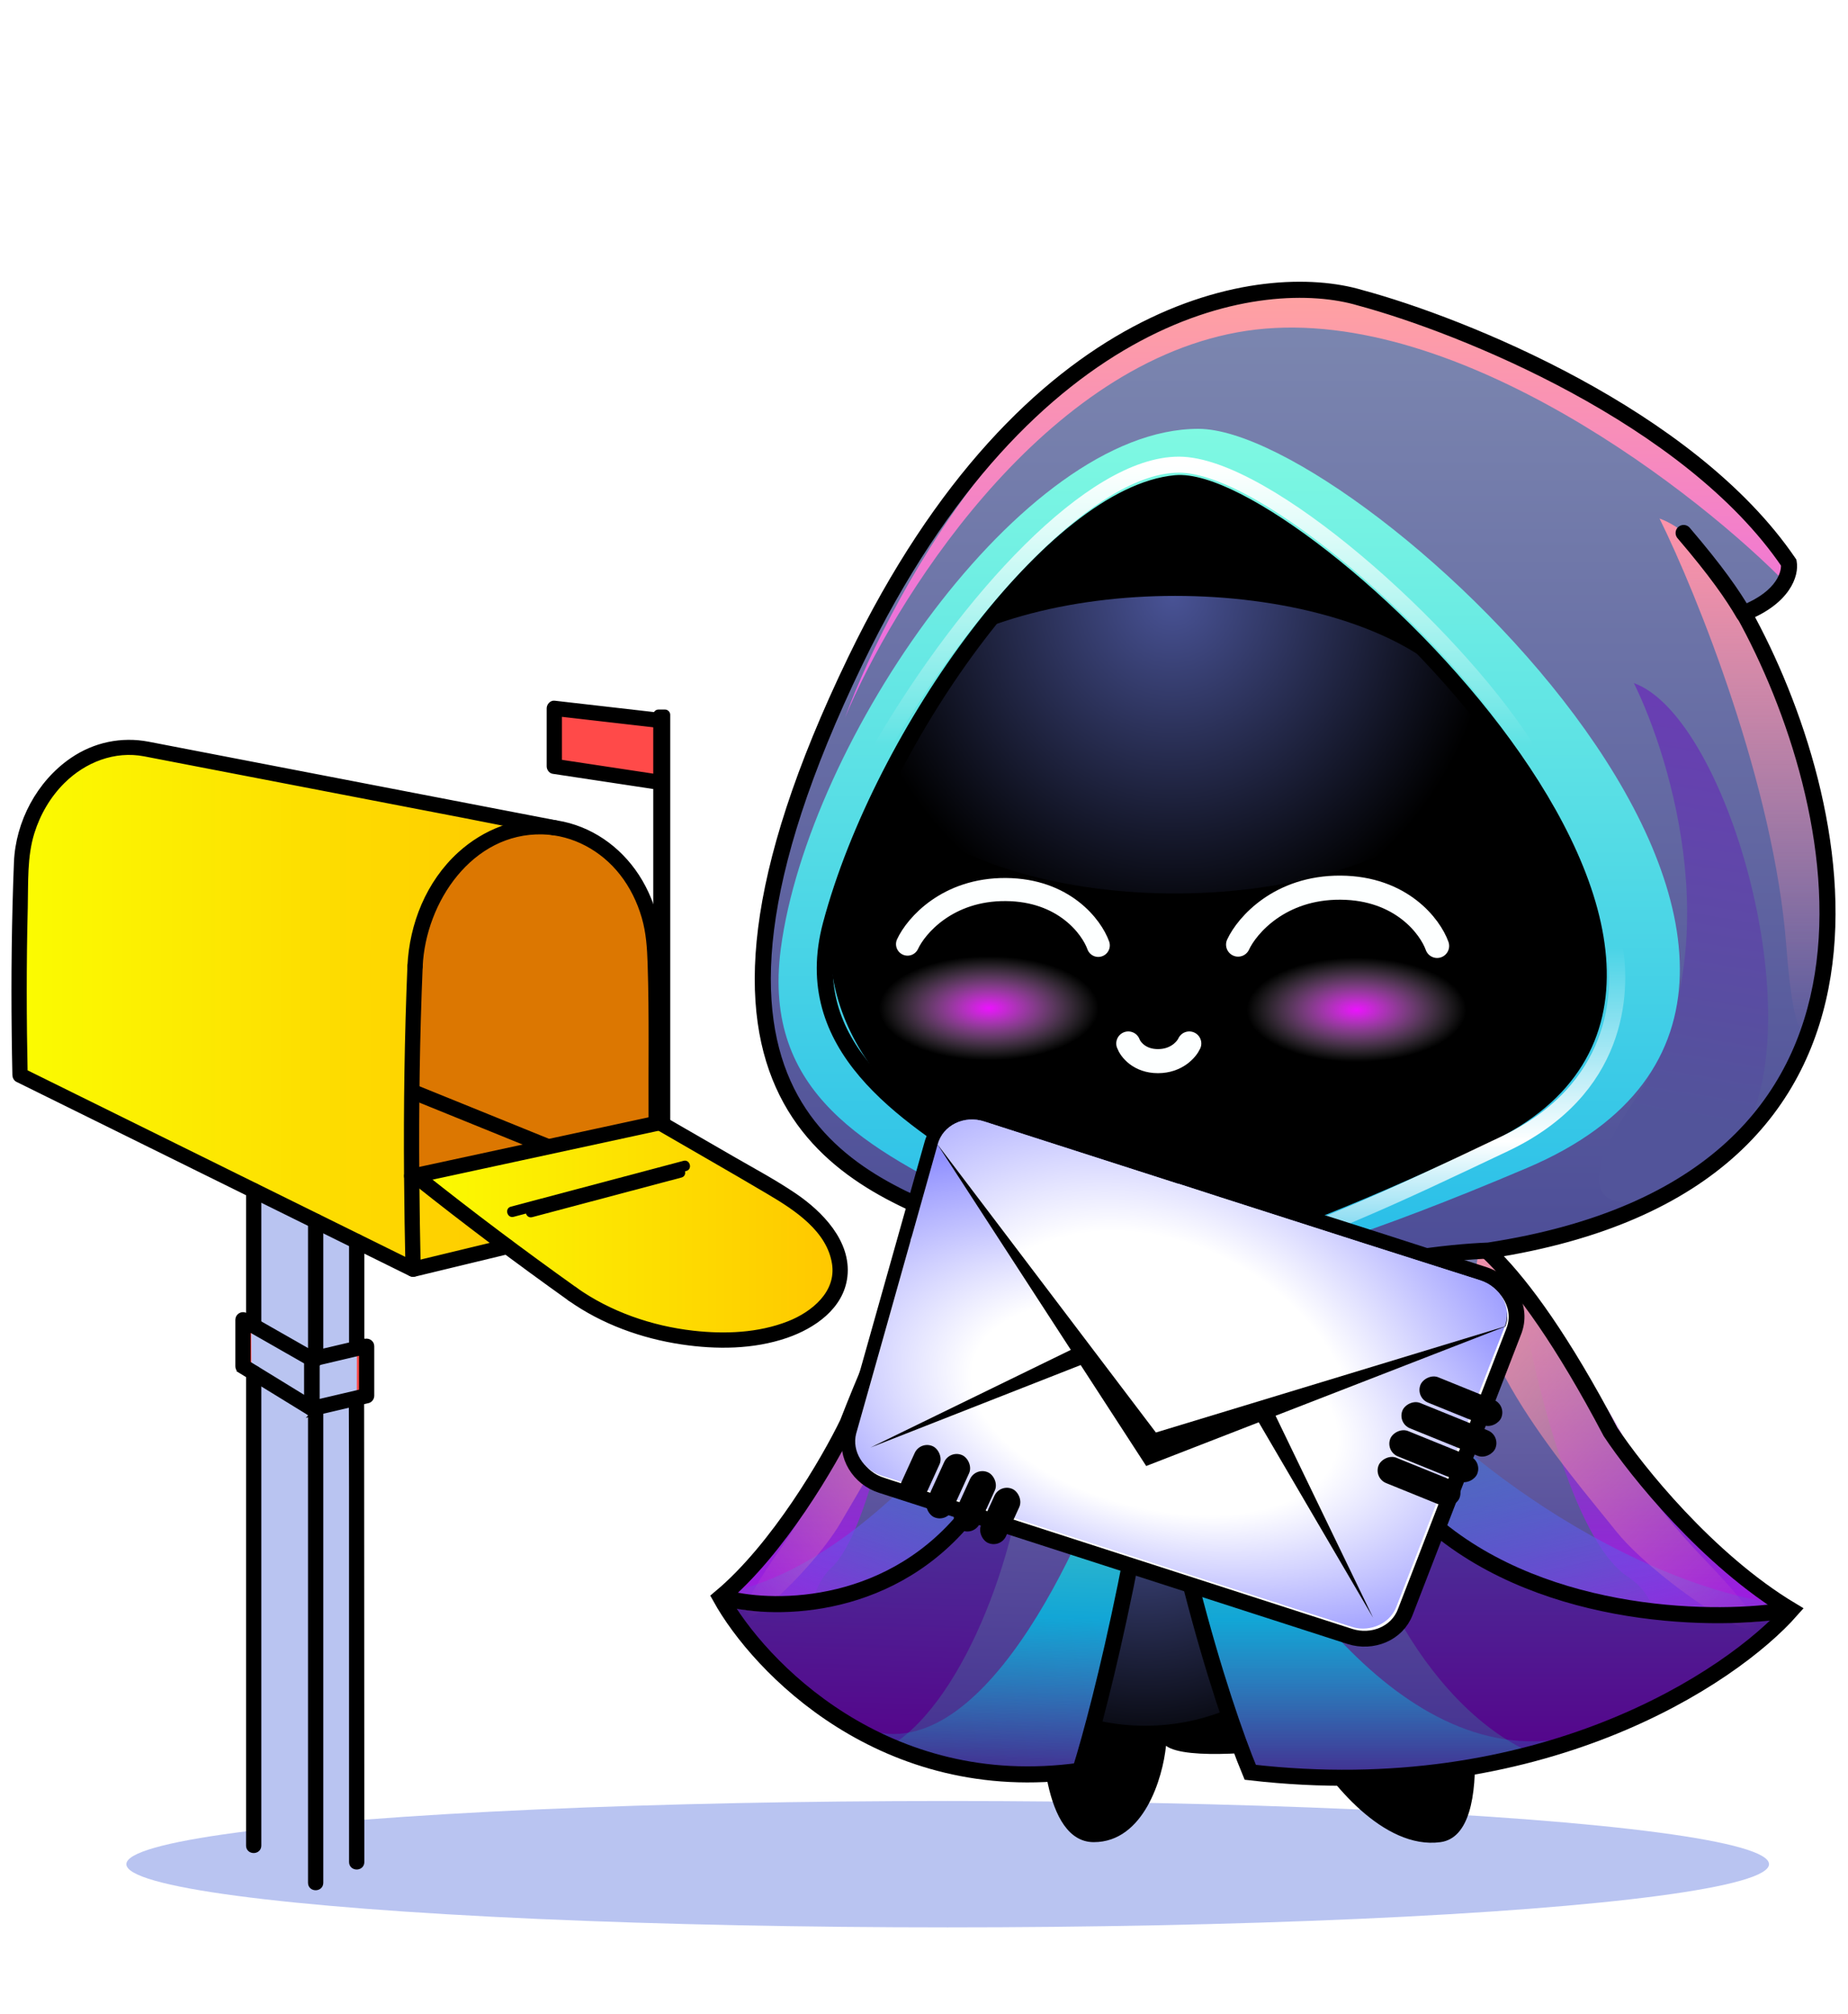 <svg width="234" height="255" viewBox="0 0 234 255" fill="none" xmlns="http://www.w3.org/2000/svg">
<ellipse cx="104" cy="8" rx="104" ry="8" transform="matrix(-1 0 0 1 224 228)" fill="#B9C4F1"/>
<path d="M182.396 233.21C189.631 232.235 186.291 212.413 183.717 202.624L131.994 166.956V213.598C131.52 220.136 132.157 233.21 138.497 233.21C144.838 233.21 147.236 225.081 147.643 221.016C150.163 222.886 160.752 221.795 165.731 221.016C168.271 225.487 175.161 234.186 182.396 233.21Z" fill="black"/>
<g filter="url(#filter0_f_242_4420)">
<ellipse cx="27.843" cy="28.453" rx="27.843" ry="28.453" transform="matrix(-1 0 0 1 172.844 161.57)" fill="url(#paint0_radial_242_4420)"/>
</g>
<path d="M107.332 180.161C116.258 157.254 121.585 153.452 123.132 154.414C132.805 144.475 151.419 131.997 148.486 161.593C145.553 191.19 139.454 215.64 136.772 224.166C111.984 227.638 96.084 210.995 91.232 202.239C98.549 196.119 105.014 184.971 107.332 180.161Z" fill="url(#paint1_linear_242_4420)"/>
<path d="M105.335 198.4C110.132 193.992 114.18 172.915 115.605 162.928C112.84 167.418 107.015 177.509 105.837 181.946C104.66 186.383 95.645 197.664 91.285 202.749C92.73 205.721 100.869 213.683 104.759 217.292C102.952 212.831 100.539 202.808 105.335 198.4Z" fill="url(#paint2_linear_242_4420)"/>
<path d="M129.985 181.463C122.822 193.749 114.915 198.997 109.647 200.87C104.38 202.742 91.829 202.868 91.829 202.868L101.825 214.559L104.848 216.583C105.471 219.53 110.674 219.641 112.804 220.994C122.305 215.184 129.573 194.972 129.985 181.463Z" fill="url(#paint3_linear_242_4420)"/>
<path d="M110.528 219.196C125.114 222.895 137.89 194.276 142.454 179.505L146.29 179.622C143.679 196.866 138.72 216.498 136.566 224.159C123.956 225.808 113.953 221.537 110.528 219.196Z" fill="url(#paint4_linear_242_4420)"/>
<path d="M90.491 201.81C105.214 200.125 121.969 182.628 128.658 169.701C125.254 192.705 121.677 193.104 111.849 200.632C99.601 204.325 93.447 205.258 90.491 201.81Z" fill="url(#paint5_linear_242_4420)"/>
<path d="M98.934 195.885C108.972 181.477 112.374 164.764 119.058 156.937C121.72 168.155 110.988 184.892 106.503 192.665C102.017 200.438 86.386 213.896 98.934 195.885Z" fill="url(#paint6_linear_242_4420)"/>
<path d="M107.332 180.161C116.258 157.254 121.585 153.452 123.132 154.414C132.805 144.475 151.419 131.997 148.486 161.593C145.553 191.19 139.454 215.64 136.772 224.166C111.984 227.638 96.084 210.995 91.232 202.239C98.549 196.119 105.014 184.971 107.332 180.161Z" stroke="black" stroke-width="2.032"/>
<path d="M92.05 202.366C98.287 203.946 113.201 203.927 122.968 191.212" stroke="black" stroke-width="2.032" stroke-linecap="round"/>
<path d="M203.938 181.284C191.744 158.115 184.022 154.152 181.684 155.067C167.797 144.837 140.773 131.796 143.781 161.469C146.789 191.141 154.722 215.766 158.312 224.369C194.895 228.597 219.215 212.446 226.802 203.843C216.234 197.502 207.156 186.162 203.938 181.284Z" fill="url(#paint7_linear_242_4420)"/>
<path d="M206.072 199.575C199.163 195.022 194.116 173.832 192.456 163.806C196.351 168.378 204.528 178.642 206.072 183.113C207.617 187.584 220.468 199.134 226.701 204.351C224.424 207.277 212 214.987 206.072 218.476C208.952 214.072 212.982 204.127 206.072 199.575Z" fill="url(#paint8_linear_242_4420)"/>
<path d="M170.303 181.894C180.363 194.392 191.846 199.88 199.569 201.912C207.292 203.944 225.888 204.452 225.888 204.452L210.544 215.834L205.971 217.764C204.914 220.691 197.198 220.643 193.98 221.931C180.16 215.834 170.303 195.409 170.303 181.894Z" fill="url(#paint9_linear_242_4420)"/>
<path d="M197.435 220.203C175.648 223.455 158.008 194.46 151.911 179.556H146.22C149.309 196.872 155.772 216.646 158.617 224.369C177.234 226.402 192.253 222.438 197.435 220.203Z" fill="url(#paint10_linear_242_4420)"/>
<path d="M227.92 203.436C206.174 201.302 182.132 183.303 172.803 170.178C176.807 193.275 182.091 193.783 196.317 201.607C214.304 205.672 223.383 206.793 227.92 203.436Z" fill="url(#paint11_linear_242_4420)"/>
<path d="M215.674 197.256C201.447 182.548 197.161 165.74 187.609 157.712C183.155 168.844 198.305 185.9 204.601 193.807C210.898 201.713 233.457 215.642 215.674 197.256Z" fill="url(#paint12_linear_242_4420)"/>
<path d="M203.938 181.284C191.744 158.115 184.022 154.152 181.684 155.067C167.797 144.837 140.773 131.796 143.781 161.469C146.789 191.141 154.722 215.766 158.312 224.369C194.895 228.597 219.215 212.446 226.802 203.843C216.234 197.502 207.156 186.162 203.938 181.284Z" stroke="black" stroke-width="2.032"/>
<path d="M100.368 124.058C104.474 150.624 126.811 152.424 146.017 169.394C168.982 158.217 225.069 140.535 219.672 105.618C215.566 79.051 182.925 52.422 149.98 57.514C117.035 62.606 96.262 97.491 100.368 124.058Z" fill="black"/>
<ellipse cx="13.921" cy="6.605" rx="13.921" ry="6.605" transform="matrix(-1 0 0 1 185.678 121.232)" fill="url(#paint13_radial_242_4420)"/>
<ellipse cx="13.921" cy="6.605" rx="13.921" ry="6.605" transform="matrix(-1 0 0 1 139.138 121.029)" fill="url(#paint14_radial_242_4420)"/>
<path d="M188.493 158.318C245.317 149.62 233.712 100.905 220.807 77.635C225.928 75.602 226.734 72.52 226.497 71.233C213.897 52.698 185.071 41.154 172.234 37.699C160.074 34.075 130.266 38.187 108.317 83.63C80.88 140.434 108.114 149.681 123.661 155.575C136.099 160.29 143.002 170.208 144.899 174.577C154.41 162.546 177.924 158.725 188.493 158.318Z" stroke="url(#paint15_linear_242_4420)" stroke-width="0.203"/>
<g filter="url(#filter1_f_242_4420)">
<ellipse cx="38.682" cy="18.837" rx="38.682" ry="18.837" transform="matrix(-1 0 0 1 187.477 75.438)" fill="url(#paint16_radial_242_4420)"/>
</g>
<path fill-rule="evenodd" clip-rule="evenodd" d="M220.807 77.635C233.712 100.905 245.317 149.62 188.493 158.318C177.924 158.725 154.41 162.546 144.899 174.577C143.002 170.208 136.099 160.29 123.661 155.575C123.422 155.484 123.181 155.393 122.937 155.301C107.29 149.386 81.302 139.561 108.317 83.63C130.266 38.187 160.074 34.075 172.234 37.699C185.071 41.154 213.897 52.698 226.497 71.233C226.734 72.52 225.928 75.602 220.807 77.635ZM143.07 166.448C142.325 164.178 140.062 159.294 136.973 157.912C133.111 156.184 95.005 137.893 102.728 117.773C110.451 97.653 133.619 62.595 148.862 61.173C164.105 59.75 231.477 123.362 188.086 143.787C168.553 152.982 159.213 156.019 154.069 157.692C147.787 159.735 147.763 159.743 143.07 166.448Z" fill="url(#paint17_linear_242_4420)"/>
<path d="M188.493 158.318L188.508 158.419L188.496 158.42L188.493 158.318ZM220.807 77.635L220.718 77.684L220.662 77.583L220.769 77.54L220.807 77.635ZM144.899 174.577L144.979 174.64L144.873 174.773L144.806 174.618L144.899 174.577ZM123.661 155.575L123.697 155.48H123.697L123.661 155.575ZM122.937 155.301L122.972 155.206L122.937 155.301ZM108.317 83.63L108.225 83.586L108.317 83.63ZM172.234 37.699L172.207 37.797L172.205 37.797L172.234 37.699ZM226.497 71.233L226.581 71.176L226.593 71.193L226.597 71.214L226.497 71.233ZM136.973 157.912L136.931 158.005L136.973 157.912ZM143.07 166.448L143.153 166.506L143.037 166.672L142.973 166.479L143.07 166.448ZM102.728 117.773L102.823 117.81L102.728 117.773ZM148.862 61.173L148.871 61.274L148.862 61.173ZM188.086 143.787L188.129 143.879L188.086 143.787ZM154.069 157.692L154.101 157.789L154.069 157.692ZM188.477 158.218C202.669 156.046 212.578 151.376 219.26 145.239C225.942 139.103 229.407 131.493 230.698 123.425C233.281 107.282 227.165 89.309 220.718 77.684L220.896 77.585C227.354 89.23 233.492 107.25 230.899 123.457C229.601 131.563 226.119 139.217 219.398 145.389C212.678 151.56 202.728 156.242 188.508 158.419L188.477 158.218ZM144.819 174.514C149.595 168.473 157.876 164.503 166.27 161.991C174.668 159.478 183.197 158.42 188.489 158.217L188.496 158.42C183.22 158.623 174.708 159.679 166.329 162.186C157.946 164.694 149.715 168.649 144.979 174.64L144.819 174.514ZM123.697 155.48C136.165 160.206 143.087 170.147 144.992 174.537L144.806 174.618C142.918 170.268 136.032 160.373 123.625 155.67L123.697 155.48ZM122.972 155.206C123.217 155.298 123.458 155.389 123.697 155.48L123.625 155.67C123.386 155.579 123.145 155.488 122.901 155.396L122.972 155.206ZM108.408 83.674C94.905 111.632 94.665 128.033 99.719 138.176C104.775 148.322 115.144 152.246 122.972 155.206L122.901 155.396C115.083 152.44 104.634 148.494 99.538 138.267C94.44 128.036 94.714 111.56 108.225 83.586L108.408 83.674ZM172.205 37.797C160.105 34.19 130.342 38.264 108.408 83.674L108.225 83.586C130.19 38.11 160.043 33.96 172.263 37.602L172.205 37.797ZM226.413 71.29C220.126 62.042 209.786 54.532 199.406 48.9C189.027 43.27 178.619 39.523 172.207 37.797L172.26 37.601C178.686 39.33 189.109 43.083 199.503 48.722C209.895 54.359 220.268 61.889 226.581 71.176L226.413 71.29ZM220.769 77.54C225.862 75.519 226.623 72.475 226.397 71.251L226.597 71.214C226.846 72.565 225.994 75.685 220.844 77.729L220.769 77.54ZM137.014 157.819C138.587 158.523 139.939 160.111 140.987 161.793C142.036 163.479 142.792 165.275 143.166 166.416L142.973 166.479C142.603 165.351 141.854 163.57 140.814 161.901C139.772 160.228 138.448 158.683 136.931 158.005L137.014 157.819ZM102.823 117.81C100.906 122.804 101.83 127.688 104.366 132.241C106.904 136.796 111.053 141.013 115.57 144.661C124.604 151.957 135.087 156.957 137.014 157.819L136.931 158.005C134.997 157.139 124.496 152.131 115.442 144.819C110.916 141.163 106.745 136.927 104.189 132.34C101.632 127.75 100.689 122.802 102.633 117.737L102.823 117.81ZM148.871 61.274C145.093 61.627 140.807 64.067 136.375 67.865C131.947 71.659 127.385 76.797 123.056 82.523C114.398 93.974 106.68 107.76 102.823 117.81L102.633 117.737C106.498 107.667 114.226 93.864 122.894 82.4C127.228 76.668 131.799 71.518 136.243 67.71C140.684 63.905 145.01 61.43 148.853 61.072L148.871 61.274ZM188.043 143.695C193.453 141.149 197.129 137.933 199.397 134.261C201.665 130.59 202.53 126.457 202.305 122.067C201.854 113.283 197.037 103.48 190.379 94.347C183.723 85.216 175.235 76.766 167.46 70.689C163.573 67.65 159.866 65.206 156.657 63.567C153.443 61.925 150.746 61.099 148.871 61.274L148.853 61.072C150.789 60.891 153.531 61.741 156.75 63.386C159.973 65.033 163.691 67.485 167.586 70.529C175.374 76.617 183.875 85.08 190.544 94.227C197.21 103.372 202.054 113.214 202.508 122.057C202.735 126.481 201.863 130.656 199.57 134.368C197.277 138.08 193.567 141.319 188.129 143.879L188.043 143.695ZM154.038 157.596C159.178 155.924 168.514 152.888 188.043 143.695L188.129 143.879C168.592 153.076 159.248 156.115 154.101 157.789L154.038 157.596ZM142.987 166.389C145.329 163.043 146.518 161.349 147.91 160.242C149.306 159.133 150.903 158.615 154.038 157.596L154.101 157.789C150.953 158.812 149.397 159.32 148.037 160.402C146.673 161.485 145.504 163.148 143.153 166.506L142.987 166.389Z" fill="black"/>
<path d="M150.59 132.102C150.251 132.847 148.984 134.337 146.627 134.337C144.269 134.337 143.138 132.847 142.867 132.102" stroke="#FDFFFF" stroke-width="3.049" stroke-linecap="round"/>
<path d="M156.771 119.584C157.893 117.16 162.059 112.324 169.751 112.375C177.444 112.426 181.104 117.313 181.972 119.751" stroke="#FDFFFF" stroke-width="3.049" stroke-linecap="round"/>
<path d="M114.916 119.522C115.991 117.199 119.983 112.565 127.355 112.613C134.728 112.662 138.235 117.346 139.067 119.682" stroke="#FDFFFF" stroke-width="2.922" stroke-linecap="round"/>
<path d="M226.193 119.805C224.648 99.401 214.845 75.195 210.137 65.644C221.417 69.708 229.241 99.279 230.969 109.237C232.696 119.196 228.123 145.311 226.193 119.805Z" fill="url(#paint18_linear_242_4420)"/>
<path d="M206.885 139.417C219.36 121.126 211.593 96.027 206.885 86.475C218.165 90.54 228.631 125.801 221.62 141.856C217.575 151.119 192.473 160.549 206.885 139.417Z" fill="url(#paint19_linear_242_4420)"/>
<path d="M156.686 42.069C131.323 46.702 112.991 76.517 106.996 90.845C113.194 74.112 132.237 39.996 158.82 37.394C185.403 34.793 215.014 58.598 226.497 70.826L225.379 73.062C213.05 60.8 182.05 37.435 156.686 42.069Z" fill="url(#paint20_linear_242_4420)"/>
<path fill-rule="evenodd" clip-rule="evenodd" d="M143.172 170.106C142.33 167.688 137.596 159.832 134.331 157.912C131.066 155.993 127.613 154.257 124.191 152.538C110.043 145.428 96.432 138.588 98.867 120.111C102.322 93.894 129.352 54.288 151.742 54.288C172.641 54.288 247.634 124.785 193.37 147.852C172.758 156.614 162.509 159.317 156.548 160.889C149.419 162.768 148.423 163.031 143.172 170.106ZM143.07 166.448C142.325 164.179 136.256 155.531 133.518 153.543C132.308 152.664 130.731 151.681 128.939 150.563C119.337 144.577 103.574 134.749 105.198 116.659C106.62 100.807 133.62 62.596 148.862 61.173C164.105 59.75 231.477 123.362 188.086 143.787C168.553 152.982 159.213 156.02 154.069 157.693C147.787 159.736 147.763 159.743 143.07 166.448Z" fill="url(#paint21_linear_242_4420)"/>
<path d="M188.493 158.318L188.646 159.323L188.589 159.332L188.532 159.334L188.493 158.318ZM220.807 77.635L219.918 78.127L219.357 77.117L220.432 76.69L220.807 77.635ZM144.899 174.577L145.696 175.207L144.643 176.539L143.967 174.982L144.899 174.577ZM123.661 155.575L124.021 154.625H124.021L123.661 155.575ZM122.937 155.301L123.296 154.35H123.296L122.937 155.301ZM108.317 83.63L107.402 83.188L108.317 83.63ZM172.234 37.699L171.97 38.68L171.957 38.677L171.944 38.673L172.234 37.699ZM226.497 71.233L227.338 70.661L227.458 70.838L227.497 71.049L226.497 71.233ZM135.245 155.067L135.954 154.338L135.245 155.067ZM143.07 166.448L143.902 167.03L142.738 168.694L142.104 166.765L143.07 166.448ZM125.371 147.954L125.918 147.098L125.371 147.954ZM105.198 117.065L106.179 117.327L105.198 117.065ZM148.862 61.173L148.768 60.161L148.862 61.173ZM188.086 143.787L188.519 144.707L188.086 143.787ZM154.069 157.692L154.384 158.659L154.069 157.692ZM188.339 157.314C202.402 155.161 212.126 150.549 218.642 144.566C225.15 138.59 228.531 131.178 229.795 123.28C232.333 107.423 226.317 89.666 219.918 78.127L221.695 77.142C228.202 88.874 234.441 107.109 231.802 123.602C230.477 131.879 226.911 139.731 220.016 146.063C213.129 152.387 202.995 157.126 188.646 159.323L188.339 157.314ZM144.102 173.947C149.055 167.682 157.559 163.643 166.008 161.115C174.49 158.577 183.096 157.509 188.454 157.303L188.532 159.334C183.321 159.534 174.886 160.58 166.591 163.062C158.263 165.554 150.255 169.441 145.696 175.207L144.102 173.947ZM124.021 154.625C136.765 159.455 143.848 169.604 145.831 174.172L143.967 174.982C142.156 170.811 135.433 161.124 123.301 156.525L124.021 154.625ZM123.296 154.35C123.54 154.442 123.782 154.534 124.021 154.625L123.301 156.525C123.062 156.435 122.821 156.343 122.577 156.251L123.296 154.35ZM109.232 84.072C95.763 111.956 95.679 128.016 100.538 137.768C105.411 147.548 115.417 151.372 123.296 154.35L122.577 156.251C114.81 153.315 103.998 149.269 98.719 138.675C93.426 128.053 93.855 111.235 107.402 83.188L109.232 84.072ZM171.944 38.673C160.383 35.227 131.025 38.953 109.232 84.072L107.402 83.188C129.508 37.421 159.764 32.922 172.524 36.725L171.944 38.673ZM225.657 71.804C219.489 62.732 209.296 55.306 198.97 49.704C188.658 44.11 178.317 40.389 171.97 38.68L172.498 36.718C178.988 38.465 189.479 42.243 199.939 47.918C210.385 53.585 220.905 61.199 227.338 70.661L225.657 71.804ZM220.432 76.69C225.266 74.772 225.619 72.073 225.498 71.417L227.497 71.049C227.85 72.967 226.59 76.433 221.182 78.579L220.432 76.69ZM135.954 154.338C137.242 155.59 139.058 157.937 140.625 160.215C141.415 161.363 142.157 162.515 142.751 163.53C143.333 164.525 143.813 165.453 144.035 166.131L142.104 166.765C141.954 166.308 141.573 165.54 140.997 164.557C140.434 163.594 139.72 162.485 138.951 161.367C137.399 159.112 135.675 156.902 134.537 155.795L135.954 154.338ZM125.918 147.098C129.77 149.56 133.457 151.911 135.954 154.338L134.537 155.795C132.221 153.544 128.738 151.312 124.824 148.811L125.918 147.098ZM106.179 117.327C104.232 124.627 106.394 130.264 110.413 134.991C114.483 139.779 120.412 143.579 125.918 147.098L124.824 148.811C119.377 145.329 113.168 141.371 108.864 136.308C104.509 131.184 102.061 124.878 104.216 116.803L106.179 117.327ZM148.956 62.184C145.429 62.514 141.389 64.519 137.158 67.86C132.945 71.187 128.633 75.766 124.572 81.087C116.445 91.734 109.407 105.234 106.179 117.327L104.216 116.803C107.523 104.411 114.696 90.675 122.957 79.854C127.089 74.44 131.516 69.726 135.898 66.265C140.262 62.819 144.674 60.543 148.768 60.161L148.956 62.184ZM187.653 142.868C192.938 140.38 196.463 137.271 198.619 133.781C200.774 130.293 201.609 126.35 201.391 122.114C200.954 113.594 196.261 103.968 189.64 94.886C183.038 85.829 174.611 77.439 166.897 71.409C163.04 68.394 159.383 65.986 156.241 64.381C153.05 62.751 150.554 62.035 148.956 62.184L148.768 60.161C150.981 59.954 153.924 60.915 157.166 62.571C160.456 64.253 164.224 66.74 168.149 69.808C175.998 75.944 184.56 84.467 191.283 93.689C197.987 102.885 202.953 112.902 203.421 122.01C203.656 126.587 202.755 130.954 200.348 134.849C197.943 138.741 194.082 142.088 188.519 144.707L187.653 142.868ZM153.755 156.726C158.865 155.064 168.164 152.042 187.653 142.868L188.519 144.707C168.941 153.922 159.562 156.975 154.384 158.659L153.755 156.726ZM142.237 165.865C144.544 162.57 145.819 160.737 147.341 159.527C148.894 158.292 150.674 157.728 153.755 156.726L154.384 158.659C151.182 159.7 149.809 160.161 148.606 161.117C147.372 162.098 146.289 163.621 143.902 167.03L142.237 165.865Z" fill="black"/>
<path d="M220.807 77.736C219.384 75.298 217.352 72.351 213.185 67.473" stroke="black" stroke-width="2.032" stroke-linecap="round"/>
<path d="M193.065 94.393C183.615 79.769 160.243 58.827 149.269 58.827C138.294 58.827 122.645 75.899 111.772 94.393" stroke="url(#paint22_linear_242_4420)" stroke-width="2.032" stroke-linecap="round"/>
<path d="M204.447 119.806C205.463 125.699 204.98 137.937 190.525 144.803C174.266 152.526 169.592 154.66 147.948 162.688" stroke="url(#paint23_linear_242_4420)" stroke-width="2.032" stroke-linecap="round"/>
<path d="M225.583 203.944C216.268 205.333 194.163 204.859 180.262 191.852" stroke="black" stroke-width="2.032" stroke-linecap="round"/>
<ellipse cx="8.637" cy="9.146" rx="8.637" ry="9.146" transform="matrix(-1 0 0 1 153.74 163.399)" fill="url(#paint24_linear_242_4420)" stroke="black" stroke-width="2.032"/>
<path d="M139.513 172.545C139.513 175.717 141.953 178.235 144.899 178.235C147.845 178.235 150.285 175.717 150.285 172.545C150.285 169.373 147.845 166.854 144.899 166.854C141.953 166.854 139.513 169.373 139.513 172.545Z" fill="#6D85CA" stroke="#372493" stroke-width="1.219"/>
<path d="M141.546 172.545C141.546 174.356 142.971 175.797 144.696 175.797C146.42 175.797 147.846 174.356 147.846 172.545C147.846 170.734 146.42 169.293 144.696 169.293C142.971 169.293 141.546 170.734 141.546 172.545Z" fill="#8DFEF1" stroke="#3515FD" stroke-width="1.219"/>
<path d="M170.929 207.171L170.924 207.169L111.626 188.039C111.625 188.039 111.624 188.039 111.623 188.038C108.764 187.133 107.01 184.264 107.713 181.432L107.717 181.417L107.721 181.401L118.019 144.894C118.02 144.892 118.02 144.89 118.021 144.888C118.841 141.845 122.178 140.284 125.21 141.285C125.212 141.286 125.214 141.286 125.216 141.287L156.448 151.278L156.448 151.278L174.233 156.96L174.236 156.96L187.955 161.382L187.955 161.382L187.96 161.384C191.027 162.391 192.837 165.599 191.682 168.537C191.682 168.538 191.681 168.539 191.681 168.54L177.94 204.083C177.94 204.084 177.939 204.085 177.939 204.085C176.895 206.817 173.76 208.066 170.929 207.171Z" fill="white" stroke="black" stroke-width="2"/>
<path fill-rule="evenodd" clip-rule="evenodd" d="M111.666 186.829L124.161 190.837L124.325 190.87L161.317 202.799L161.481 202.831L162.651 203.233L171.09 205.927C171.517 206.068 171.899 206.144 172.292 206.165C174.259 206.271 176.114 205.219 176.81 203.426L181.465 191.4L186.032 179.527L190.544 167.927C191.458 165.609 190.055 162.946 187.442 162.088L172.805 157.427L154.702 151.626L149.258 149.866L149.094 149.834L124.64 141.979C122.082 141.132 119.375 142.47 118.724 144.896L115.457 156.516L115.327 156.887L115.272 157.161L112.016 168.725L108.401 181.525C107.859 183.689 109.262 186.068 111.666 186.829Z" fill="url(#paint25_radial_242_4420)"/>
<path fill-rule="evenodd" clip-rule="evenodd" d="M187.086 163.1C189.699 163.958 191.527 165.612 190.613 167.93L161.516 179.23L173.875 204.814L159.384 180.058L145.136 185.592L136.839 172.811L110.22 183.256L135.592 170.89L118.719 144.899C119.37 142.472 121.727 142.144 124.285 142.991L148.739 150.846L148.903 150.878L154.347 152.638L172.449 158.439L187.086 163.1Z" fill="black"/>
<path d="M187.442 162.088C190.055 162.946 191.458 165.609 190.544 167.927L146.363 181.351L118.724 144.896C119.375 142.47 122.082 141.132 124.64 141.979L149.094 149.834L149.258 149.866L154.702 151.626L172.805 157.427L187.442 162.088Z" fill="url(#paint26_radial_242_4420)"/>
<rect width="7.493" height="3.455" rx="1.727" transform="matrix(-0.415 0.91 0.91 0.415 116.539 182.372)" fill="black"/>
<rect width="8.617" height="3.455" rx="1.727" transform="matrix(-0.415 0.91 0.91 0.415 120.279 183.509)" fill="black"/>
<rect width="8.055" height="3.455" rx="1.727" transform="matrix(-0.415 0.91 0.91 0.415 123.541 185.68)" fill="black"/>
<rect width="7.493" height="3.455" rx="1.727" transform="matrix(-0.415 0.91 0.91 0.415 126.636 187.789)" fill="black"/>
<rect width="11.04" height="3.455" rx="1.727" transform="matrix(-0.927 -0.376 -0.376 0.927 190.75 177.863)" fill="black"/>
<rect width="12.696" height="3.455" rx="1.727" transform="matrix(-0.927 -0.376 -0.376 0.927 190.002 181.74)" fill="black"/>
<rect width="11.868" height="3.455" rx="1.727" transform="matrix(-0.927 -0.376 -0.376 0.927 187.701 184.983)" fill="black"/>
<rect width="11.04" height="3.455" rx="1.727" transform="matrix(-0.927 -0.376 -0.376 0.927 185.45 188.053)" fill="black"/>
<path d="M46.124 170.133L39.46 171.943L30.494 167.09L30.741 172.93L39.46 178.276L46.452 176.468L46.369 170.874L46.124 170.133Z" fill="#FF4A49"/>
<path d="M32.138 233.901L40.199 237.356L45.052 235.628L45.218 157.218L31.726 150.555L32.138 233.901Z" fill="#B9C4F1"/>
<path d="M83.031 150.61L52.138 138.16C52.167 137.464 52.639 120.961 52.737 120.257C54.091 110.558 61.903 103.636 70.188 104.791C77.702 105.835 83.025 112.935 82.951 121.524L82.965 121.871C83.092 128.017 82.995 143.784 83.032 150.611L83.031 150.61Z" fill="#DC7701"/>
<path d="M52.14 138.159L69.485 145.208L52.128 148.827L52.14 138.159Z" fill="#DC7701"/>
<path d="M68.581 104.571L16.92 94.534C16.92 94.534 4.334 94.287 2.772 108.52C1.209 122.751 2.607 136.242 2.607 136.242L52.293 160.345L64.385 157.959L52.128 148.828C52.128 148.828 52.376 129.907 52.458 122.423C52.54 114.938 58.38 104.49 68.581 104.573V104.571Z" fill="url(#paint27_linear_242_4420)"/>
<path d="M83.552 141.917L52.456 149.074C52.456 149.074 66.605 160.014 73.269 164.455C79.933 168.898 92.355 172.353 101.566 167.335C110.78 162.318 104.159 154.361 100.334 152.035C96.138 149.484 83.552 141.917 83.552 141.917Z" fill="url(#paint28_linear_242_4420)"/>
<path d="M83.552 91.326L70.143 89.599L70.225 97.168L83.634 99.307L83.552 91.326Z" fill="#FF4A49"/>
<path d="M53.221 122.347C53.597 114.065 59.61 105.12 68.684 105.33C72.647 105.422 76.314 107.443 78.742 110.539C80.033 112.185 80.97 114.1 81.551 116.105C82.116 118.055 82.24 120.003 82.305 122.018C82.517 128.566 82.387 135.13 82.423 141.681C82.428 142.538 83.761 142.54 83.757 141.681C83.723 135.376 83.758 129.071 83.652 122.765C83.614 120.549 83.526 118.357 82.96 116.2C82.402 114.078 81.475 112.028 80.183 110.251C77.699 106.832 73.988 104.513 69.757 104.065C65.516 103.615 61.344 105.293 58.228 108.126C54.246 111.748 52.128 117.025 51.888 122.344C51.849 123.202 53.182 123.199 53.22 122.344L53.221 122.347Z" fill="black" stroke="black" stroke-width="0.6"/>
<path d="M52.794 148.887C52.728 140.038 52.85 131.191 53.221 122.347C53.258 121.49 51.924 121.492 51.889 122.347C51.518 131.189 51.397 140.038 51.461 148.887C51.468 149.744 52.8 149.746 52.794 148.887Z" fill="black" stroke="black" stroke-width="0.6"/>
<path d="M72.156 164.402C76.318 167.355 81.323 169.158 86.352 169.906C90.711 170.557 95.371 170.533 99.578 169.08C102.985 167.903 106.552 165.473 107 161.6C107.505 157.25 103.898 153.584 100.6 151.344C98.043 149.61 95.276 148.141 92.606 146.594C89.725 144.926 86.839 143.269 83.959 141.599C83.216 141.168 82.545 142.319 83.286 142.749C87.977 145.471 92.689 148.155 97.357 150.916C100.783 152.94 104.994 155.665 105.651 159.967C106.219 163.682 102.992 166.333 99.875 167.555C96.062 169.05 91.785 169.214 87.757 168.76C82.468 168.162 77.182 166.342 72.826 163.253C72.127 162.756 71.459 163.911 72.155 164.404L72.156 164.402Z" fill="black" stroke="black" stroke-width="0.6"/>
<path d="M52.514 149.624C58.925 154.73 65.482 159.646 72.156 164.402C72.856 164.901 73.521 163.746 72.829 163.252C66.247 158.559 59.778 153.716 53.456 148.68C52.791 148.152 51.842 149.088 52.514 149.623V149.624Z" fill="black" stroke="black" stroke-width="0.6"/>
<path d="M70.366 104.144L60.726 102.286C53.955 100.979 47.182 99.674 40.41 98.368C34.489 97.226 28.568 96.084 22.647 94.942C21.354 94.692 20.063 94.444 18.77 94.194C15.401 93.545 11.994 94.261 9.155 96.199C4.93 99.082 2.265 104.108 2.065 109.194C1.78 116.398 1.699 123.61 1.782 130.819C1.801 132.581 1.83 134.343 1.869 136.105C1.874 136.329 1.99 136.577 2.199 136.682C7.802 139.448 13.403 142.213 19.006 144.979C27.939 149.39 36.871 153.801 45.804 158.212C47.86 159.227 49.915 160.242 51.971 161.257C52.406 161.472 52.984 161.216 52.973 160.682C52.889 156.749 52.826 152.817 52.794 148.884C52.787 148.027 51.455 148.026 51.462 148.884C51.493 152.817 51.557 156.749 51.641 160.682L52.644 160.106C47.042 157.339 41.439 154.573 35.838 151.808C26.905 147.397 17.973 142.985 9.04 138.575C6.985 137.56 4.928 136.545 2.873 135.53L3.203 136.105C3.053 129.053 3.038 122 3.214 114.948C3.294 111.765 3.109 108.438 4.073 105.37C4.831 102.955 6.142 100.71 7.939 98.923C10.662 96.216 14.485 94.72 18.315 95.457C19.418 95.67 20.521 95.882 21.625 96.096C27.207 97.172 32.789 98.248 38.371 99.325C45.122 100.627 51.874 101.929 58.626 103.23C62.364 103.952 66.095 104.724 69.843 105.394C69.9 105.404 69.957 105.416 70.014 105.427C70.852 105.589 71.211 104.303 70.369 104.142L70.366 104.144Z" fill="black" stroke="black" stroke-width="0.6"/>
<path d="M84.047 141.367V90.49L83.381 91.156H84.199L83.532 90.49V142.424C83.532 143.281 84.865 143.283 84.865 142.424V90.49C84.865 90.129 84.561 89.824 84.199 89.824H83.381C83.021 89.824 82.715 90.128 82.715 90.49V141.367C82.715 142.224 84.049 142.226 84.049 141.367H84.047Z" fill="black"/>
<path d="M83.381 90.515C79.533 90.074 75.687 89.633 71.839 89.193C71.29 89.13 70.74 89.067 70.189 89.003C69.83 88.963 69.523 89.342 69.523 89.67V97.02C69.523 97.282 69.728 97.619 70.013 97.662C73.982 98.262 77.953 98.863 81.922 99.462C82.486 99.547 83.05 99.632 83.614 99.717C84.453 99.844 84.815 98.561 83.968 98.433C79.997 97.832 76.028 97.232 72.058 96.633C71.494 96.548 70.93 96.463 70.368 96.377C70.531 96.591 70.693 96.806 70.856 97.02V89.67L70.189 90.336C74.037 90.778 77.883 91.219 81.731 91.66C82.281 91.723 82.83 91.785 83.38 91.848C84.23 91.946 84.223 90.613 83.38 90.515H83.381Z" fill="black" stroke="black" stroke-width="0.6"/>
<path d="M52.483 161.325C55.965 160.485 59.447 159.644 62.929 158.804C63.419 158.687 63.907 158.568 64.398 158.449C65.231 158.248 64.878 156.964 64.043 157.165C60.561 158.005 57.079 158.846 53.597 159.686C53.107 159.804 52.618 159.922 52.128 160.04C51.295 160.242 51.649 161.526 52.483 161.325Z" fill="black" stroke="black" stroke-width="0.6"/>
<path d="M52.483 149.529C56.026 148.763 59.571 147.996 63.116 147.23C68.768 146.007 74.418 144.785 80.07 143.562C81.369 143.282 82.668 143.001 83.968 142.719C84.805 142.539 84.451 141.253 83.613 141.434C80.068 142.202 76.525 142.967 72.98 143.734C67.33 144.956 61.678 146.179 56.028 147.4C54.728 147.681 53.428 147.963 52.128 148.244C51.291 148.424 51.645 149.71 52.483 149.528V149.529Z" fill="black" stroke="black" stroke-width="0.6"/>
<path d="M69.427 144.458C64.438 142.435 59.453 140.411 54.464 138.388L52.317 137.517C51.524 137.194 51.178 138.484 51.964 138.803L66.926 144.873C67.643 145.163 68.359 145.454 69.074 145.744C69.868 146.067 70.214 144.778 69.428 144.458H69.427Z" fill="black" stroke="black" stroke-width="0.6"/>
<path d="M45.833 235.73C45.824 232.057 45.815 182.385 45.806 178.712C45.805 178.183 45.803 177.655 45.802 177.126C45.799 176.269 44.467 176.267 44.469 177.126C44.477 180.799 44.487 184.471 44.495 188.144L44.499 235.73C44.502 236.588 45.834 236.589 45.833 235.73Z" fill="black" stroke="black" stroke-width="0.6"/>
<path d="M44.499 157.156V170.425C44.499 171.282 45.833 171.284 45.833 170.425V157.156C45.833 156.299 44.499 156.298 44.499 157.156Z" fill="black" stroke="black" stroke-width="0.6"/>
<path d="M40.635 238.356V178.325C40.635 177.467 39.302 177.466 39.302 178.325V238.356C39.302 239.214 40.635 239.215 40.635 238.356Z" fill="black" stroke="black" stroke-width="0.6"/>
<path d="M40.635 172.053V154.589C40.635 153.732 39.302 153.73 39.302 154.589V172.053C39.302 172.911 40.635 172.912 40.635 172.053Z" fill="black" stroke="black" stroke-width="0.6"/>
<path d="M32.788 233.646V173.794C32.788 172.937 31.456 172.936 31.456 173.794V233.646C31.456 234.503 32.788 234.504 32.788 233.646Z" fill="black" stroke="black" stroke-width="0.6"/>
<path d="M31.456 150.716V167.848C31.456 168.705 32.788 168.707 32.788 167.848V150.716C32.788 149.858 31.456 149.857 31.456 150.716Z" fill="black" stroke="black" stroke-width="0.6"/>
<path d="M39.67 178.965C41.694 178.49 43.715 178.015 45.738 177.54C46.026 177.473 46.313 177.405 46.601 177.338C46.884 177.271 47.09 176.981 47.09 176.696V170.427C47.09 169.982 46.665 169.686 46.246 169.785C44.223 170.259 42.202 170.734 40.179 171.209C39.891 171.276 39.603 171.343 39.316 171.41C39.032 171.477 38.827 171.769 38.827 172.052V178.321C38.827 179.178 40.16 179.18 40.16 178.321V172.052C39.997 172.266 39.834 172.481 39.672 172.694C41.695 172.22 43.717 171.745 45.739 171.27C46.027 171.202 46.315 171.135 46.602 171.068C46.322 170.854 46.04 170.639 45.759 170.424V176.693C45.922 176.479 46.086 176.266 46.248 176.051C44.225 176.525 42.203 176.999 40.18 177.475C39.892 177.542 39.605 177.609 39.317 177.677C38.482 177.874 38.836 179.159 39.672 178.963L39.67 178.965Z" fill="black" stroke="black" stroke-width="0.6"/>
<path d="M30.431 173.541C32.97 175.101 35.511 176.659 38.052 178.219C38.421 178.445 38.789 178.671 39.158 178.897C39.592 179.164 40.16 178.818 40.16 178.322V172.053C40.16 171.82 40.033 171.594 39.831 171.478C37.283 170.025 34.735 168.571 32.187 167.118L31.104 166.499C30.666 166.249 30.101 166.566 30.101 167.075V172.966C30.101 173.824 31.434 173.825 31.434 172.966V167.075L30.432 167.65C32.98 169.103 35.528 170.557 38.076 172.01L39.158 172.627C39.048 172.436 38.939 172.243 38.828 172.052V178.321L39.832 177.745C37.291 176.186 34.752 174.626 32.211 173.067C31.842 172.841 31.474 172.614 31.105 172.388C30.373 171.937 29.702 173.091 30.433 173.539L30.431 173.541Z" fill="black" stroke="black" stroke-width="0.6"/>
<path d="M46.76 169.851C46.391 169.621 46.024 169.392 45.657 169.162C45.605 169.13 45.552 169.096 45.501 169.064C45.357 168.975 45.149 168.952 44.987 168.997C44.833 169.039 44.664 169.159 44.589 169.304C44.507 169.459 44.466 169.646 44.522 169.818C44.576 169.987 44.677 170.121 44.828 170.216C45.196 170.446 45.563 170.677 45.931 170.905L46.088 171.003C46.232 171.094 46.439 171.115 46.601 171.07C46.756 171.027 46.923 170.908 46.999 170.763C47.08 170.61 47.121 170.421 47.066 170.249C47.011 170.082 46.911 169.946 46.758 169.851H46.76Z" fill="black"/>
<path d="M30.767 167.742H32.121C32.291 167.742 32.472 167.668 32.592 167.547C32.708 167.432 32.794 167.242 32.787 167.076C32.77 166.715 32.494 166.41 32.121 166.41H30.767C30.597 166.41 30.416 166.484 30.296 166.606C30.181 166.721 30.094 166.911 30.101 167.076C30.118 167.438 30.393 167.742 30.767 167.742Z" fill="black"/>
<path d="M86.542 146.96C80.165 148.652 73.787 150.346 67.409 152.038C66.502 152.278 65.594 152.52 64.688 152.76C63.86 152.979 64.211 154.265 65.043 154.046C71.421 152.352 77.798 150.66 84.174 148.967C85.082 148.726 85.988 148.486 86.897 148.245C87.725 148.026 87.373 146.738 86.542 146.959V146.96Z" fill="black"/>
<path d="M85.932 147.788C80.417 149.251 74.902 150.716 69.387 152.179C68.606 152.387 67.822 152.594 67.04 152.802C66.213 153.023 66.563 154.308 67.394 154.088C72.909 152.623 78.425 151.16 83.939 149.695C84.723 149.489 85.505 149.281 86.288 149.073C87.116 148.854 86.765 147.566 85.933 147.788H85.932Z" fill="black"/>
<defs>
<filter id="filter0_f_242_4420" x="113.093" y="157.506" width="63.815" height="65.035" filterUnits="userSpaceOnUse" color-interpolation-filters="sRGB">
<feFlood flood-opacity="0" result="BackgroundImageFix"/>
<feBlend mode="normal" in="SourceGraphic" in2="BackgroundImageFix" result="shape"/>
<feGaussianBlur stdDeviation="2.032" result="effect1_foregroundBlur_242_4420"/>
</filter>
<filter id="filter1_f_242_4420" x="91.406" y="56.732" width="114.777" height="75.085" filterUnits="userSpaceOnUse" color-interpolation-filters="sRGB">
<feFlood flood-opacity="0" result="BackgroundImageFix"/>
<feBlend mode="normal" in="SourceGraphic" in2="BackgroundImageFix" result="shape"/>
<feGaussianBlur stdDeviation="9.353" result="effect1_foregroundBlur_242_4420"/>
</filter>
<radialGradient id="paint0_radial_242_4420" cx="0" cy="0" r="1" gradientUnits="userSpaceOnUse" gradientTransform="translate(27.843 26.454) rotate(90) scale(35.977 35.206)">
<stop stop-color="#495396"/>
<stop offset="1" stop-color="#495396" stop-opacity="0"/>
</radialGradient>
<linearGradient id="paint1_linear_242_4420" x1="121.141" y1="142.485" x2="118.643" y2="224.305" gradientUnits="userSpaceOnUse">
<stop stop-color="#7E89B1"/>
<stop offset="1" stop-color="#432E90"/>
</linearGradient>
<linearGradient id="paint2_linear_242_4420" x1="104.144" y1="162.578" x2="102.436" y2="218.517" gradientUnits="userSpaceOnUse">
<stop stop-color="#B311FF" stop-opacity="0"/>
<stop offset="1" stop-color="#C108FF"/>
</linearGradient>
<linearGradient id="paint3_linear_242_4420" x1="109.217" y1="170.866" x2="107.599" y2="223.885" gradientUnits="userSpaceOnUse">
<stop stop-color="#434FA0"/>
<stop offset="1" stop-color="#56008A"/>
</linearGradient>
<linearGradient id="paint4_linear_242_4420" x1="129.029" y1="179.095" x2="127.645" y2="224.449" gradientUnits="userSpaceOnUse">
<stop stop-color="#5BD1BD"/>
<stop offset="0.562" stop-color="#12A6D6"/>
<stop offset="1" stop-color="#12A6D6" stop-opacity="0"/>
</linearGradient>
<linearGradient id="paint5_linear_242_4420" x1="112.028" y1="163.363" x2="96.347" y2="204.504" gradientUnits="userSpaceOnUse">
<stop stop-color="#00B8FF" stop-opacity="0"/>
<stop offset="1" stop-color="#9426D8"/>
</linearGradient>
<linearGradient id="paint6_linear_242_4420" x1="125.007" y1="156.613" x2="81.079" y2="181.147" gradientUnits="userSpaceOnUse">
<stop stop-color="#FF93AA"/>
<stop offset="1" stop-color="#FF93AA" stop-opacity="0"/>
</linearGradient>
<linearGradient id="paint7_linear_242_4420" x1="185.176" y1="143.204" x2="185.176" y2="225.062" gradientUnits="userSpaceOnUse">
<stop stop-color="#7E89B1"/>
<stop offset="1" stop-color="#432E90"/>
</linearGradient>
<linearGradient id="paint8_linear_242_4420" x1="209.459" y1="163.806" x2="209.459" y2="219.771" gradientUnits="userSpaceOnUse">
<stop stop-color="#B311FF" stop-opacity="0"/>
<stop offset="1" stop-color="#C108FF"/>
</linearGradient>
<linearGradient id="paint9_linear_242_4420" x1="201.564" y1="171.935" x2="201.564" y2="224.979" gradientUnits="userSpaceOnUse">
<stop stop-color="#434FA0"/>
<stop offset="1" stop-color="#56008A"/>
</linearGradient>
<linearGradient id="paint10_linear_242_4420" x1="171.828" y1="179.556" x2="171.828" y2="224.931" gradientUnits="userSpaceOnUse">
<stop stop-color="#5BD1BD"/>
<stop offset="0.562" stop-color="#12A6D6"/>
<stop offset="1" stop-color="#12A6D6" stop-opacity="0"/>
</linearGradient>
<linearGradient id="paint11_linear_242_4420" x1="197.738" y1="164.35" x2="208.066" y2="208.534" gradientUnits="userSpaceOnUse">
<stop stop-color="#00B8FF" stop-opacity="0"/>
<stop offset="1" stop-color="#9426D8"/>
</linearGradient>
<linearGradient id="paint12_linear_242_4420" x1="178.806" y1="157.207" x2="227.409" y2="200.395" gradientUnits="userSpaceOnUse">
<stop stop-color="#FF93AA"/>
<stop offset="1" stop-color="#FF93AA" stop-opacity="0"/>
</linearGradient>
<radialGradient id="paint13_radial_242_4420" cx="0" cy="0" r="1" gradientUnits="userSpaceOnUse" gradientTransform="translate(13.921 6.605) rotate(90) scale(6.605 13.921)">
<stop stop-color="#EC11FF"/>
<stop offset="1" stop-color="#D9D9D9" stop-opacity="0"/>
</radialGradient>
<radialGradient id="paint14_radial_242_4420" cx="0" cy="0" r="1" gradientUnits="userSpaceOnUse" gradientTransform="translate(13.921 6.605) rotate(90) scale(6.605 13.921)">
<stop stop-color="#EC11FF"/>
<stop offset="1" stop-color="#D9D9D9" stop-opacity="0"/>
</radialGradient>
<linearGradient id="paint15_linear_242_4420" x1="163.995" y1="36.687" x2="163.995" y2="174.577" gradientUnits="userSpaceOnUse">
<stop stop-color="#7D88B0"/>
<stop offset="1" stop-color="#353381"/>
</linearGradient>
<radialGradient id="paint16_radial_242_4420" cx="0" cy="0" r="1" gradientUnits="userSpaceOnUse" gradientTransform="translate(39.019 3.40422e-06) rotate(90) scale(43.055 40.646)">
<stop stop-color="#495396"/>
<stop offset="1" stop-color="#495396" stop-opacity="0"/>
</radialGradient>
<linearGradient id="paint17_linear_242_4420" x1="163.996" y1="36.687" x2="163.996" y2="174.577" gradientUnits="userSpaceOnUse">
<stop stop-color="#7D88B0"/>
<stop offset="1" stop-color="#474694"/>
</linearGradient>
<linearGradient id="paint18_linear_242_4420" x1="220.744" y1="65.644" x2="220.744" y2="130.663" gradientUnits="userSpaceOnUse">
<stop stop-color="#FF93AA"/>
<stop offset="1" stop-color="#FF93AA" stop-opacity="0"/>
</linearGradient>
<linearGradient id="paint19_linear_242_4420" x1="216.5" y1="89.422" x2="208.105" y2="141.043" gradientUnits="userSpaceOnUse">
<stop stop-color="#693EB3"/>
<stop offset="1" stop-color="#52549A"/>
</linearGradient>
<linearGradient id="paint20_linear_242_4420" x1="166.746" y1="37.197" x2="166.746" y2="90.845" gradientUnits="userSpaceOnUse">
<stop stop-color="#FFA2A1"/>
<stop offset="1" stop-color="#E964EB"/>
</linearGradient>
<linearGradient id="paint21_linear_242_4420" x1="155.645" y1="54.288" x2="155.645" y2="170.106" gradientUnits="userSpaceOnUse">
<stop stop-color="#7FF9E2"/>
<stop offset="1" stop-color="#1FB7E9"/>
</linearGradient>
<linearGradient id="paint22_linear_242_4420" x1="152.419" y1="58.827" x2="152.419" y2="94.393" gradientUnits="userSpaceOnUse">
<stop stop-color="white"/>
<stop offset="1" stop-color="white" stop-opacity="0"/>
</linearGradient>
<linearGradient id="paint23_linear_242_4420" x1="176.165" y1="119.806" x2="176.165" y2="163.704" gradientUnits="userSpaceOnUse">
<stop stop-color="white" stop-opacity="0"/>
<stop offset="0.562" stop-color="white"/>
<stop offset="1" stop-color="white" stop-opacity="0"/>
</linearGradient>
<linearGradient id="paint24_linear_242_4420" x1="8.637" y1="0" x2="8.637" y2="18.291" gradientUnits="userSpaceOnUse">
<stop stop-color="#8A90CC"/>
<stop offset="1" stop-color="#362774"/>
</linearGradient>
<radialGradient id="paint25_radial_242_4420" cx="0" cy="0" r="1" gradientUnits="userSpaceOnUse" gradientTransform="translate(146.224 178.154) rotate(-165.803) scale(56.626 30.466)">
<stop offset="0.418" stop-color="white"/>
<stop offset="1" stop-color="#8F8FFF"/>
</radialGradient>
<radialGradient id="paint26_radial_242_4420" cx="0" cy="0" r="1" gradientUnits="userSpaceOnUse" gradientTransform="translate(146.063 179.745) rotate(-58.616) scale(45.729 57.108)">
<stop offset="0.487" stop-color="white"/>
<stop offset="1" stop-color="#9595FF"/>
</radialGradient>
<linearGradient id="paint27_linear_242_4420" x1="2.195" y1="126.42" x2="68.858" y2="126.42" gradientUnits="userSpaceOnUse">
<stop stop-color="#FBFC01"/>
<stop offset="1" stop-color="#FFC700"/>
</linearGradient>
<linearGradient id="paint28_linear_242_4420" x1="52.589" y1="155.432" x2="106.458" y2="155.432" gradientUnits="userSpaceOnUse">
<stop stop-color="#FBFC01"/>
<stop offset="1" stop-color="#FFC700"/>
</linearGradient>
</defs>
</svg>
